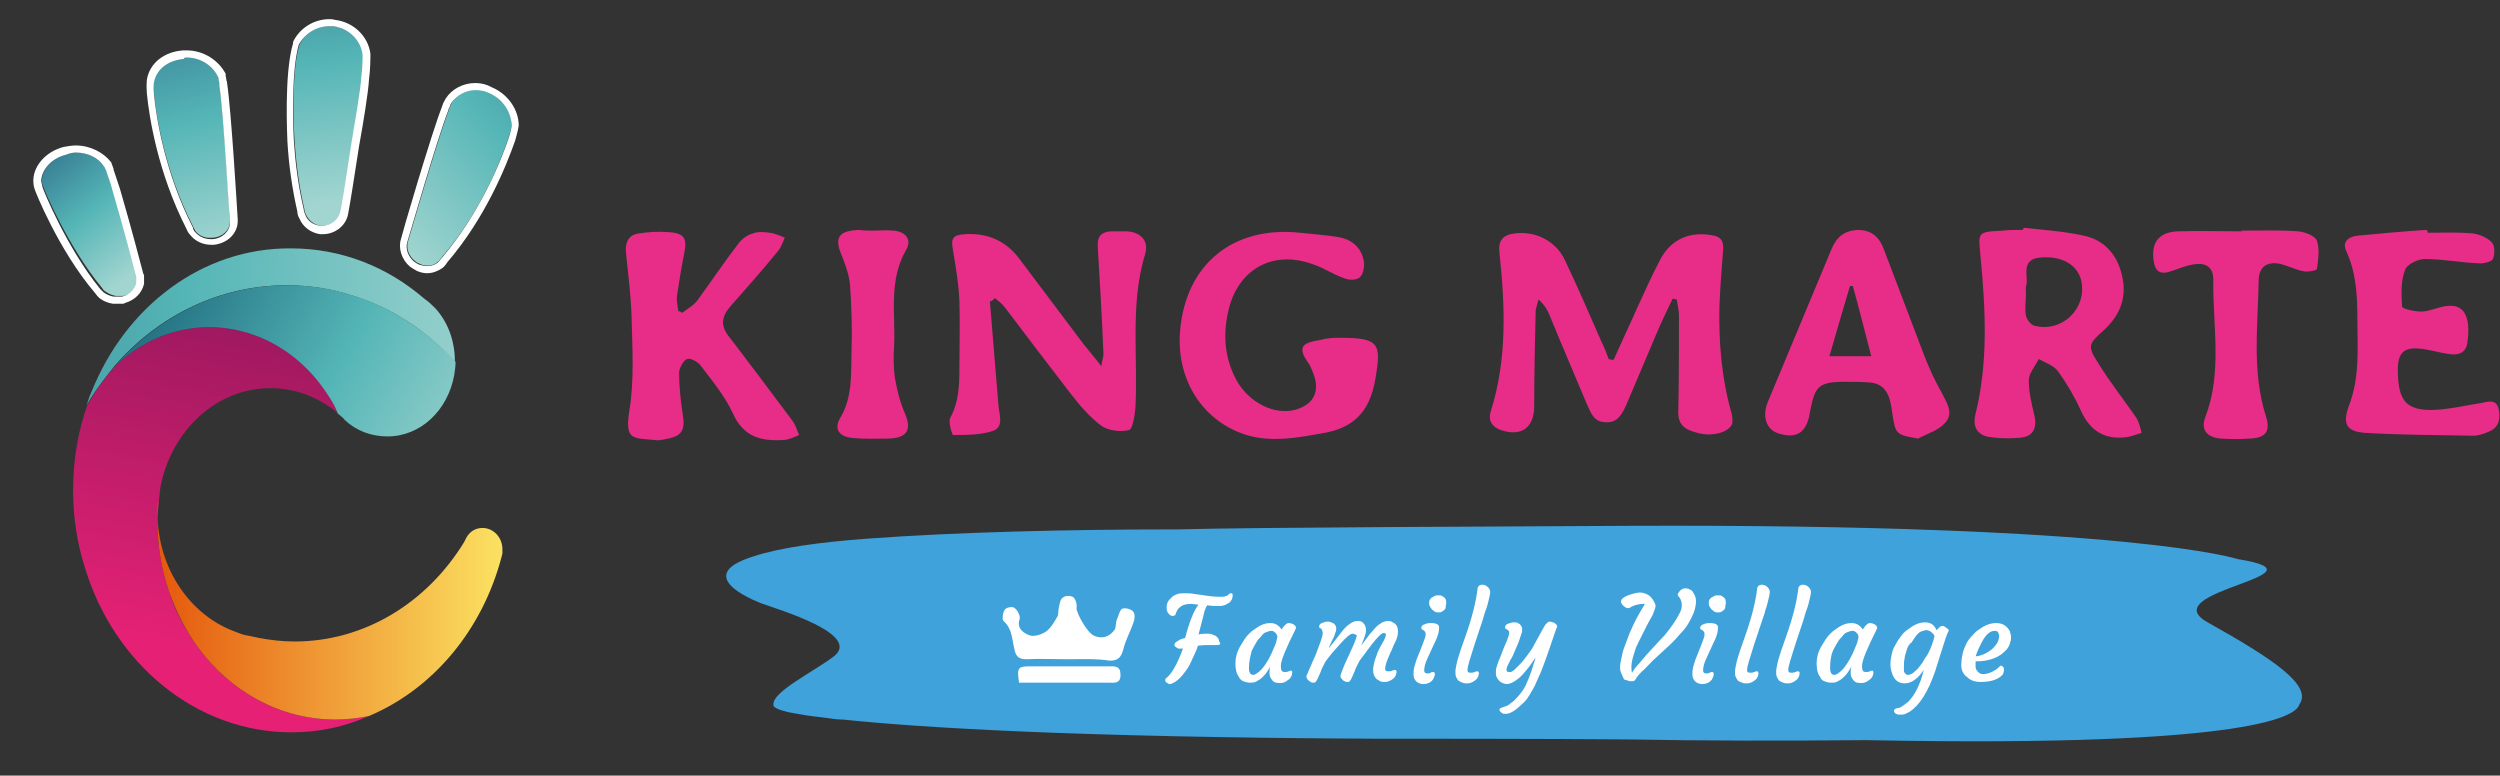 <?xml version="1.0" encoding="utf-8"?>
<!-- Generator: Adobe Illustrator 26.0.2, SVG Export Plug-In . SVG Version: 6.00 Build 0)  -->
<svg version="1.1" id="Raggruppa_2561" xmlns="http://www.w3.org/2000/svg" xmlns:xlink="http://www.w3.org/1999/xlink" x="0px"
	 y="0px" viewBox="0 0 352.3 109.3" style="enable-background:new 0 0 352.3 109.3;" xml:space="preserve">
<rect x="0" y="0" width="352.3" height="109.3" fill="#333333" stroke="none"/>
<style type="text/css">
	.st0{fill:#3FA2DB;}
	.st1{fill:#FFFFFF;}
	
		.st2{clip-path:url(#SVGID_00000154393703807231096500000005060225075378879154_);fill:url(#SVGID_00000106128938402014017000000009145671510206634421_);}
	
		.st3{clip-path:url(#SVGID_00000141449152676730313100000010609664154162618800_);fill:url(#SVGID_00000031894762812826277480000016657151927261722240_);}
	
		.st4{clip-path:url(#SVGID_00000156546687094386687140000003451799137184869551_);fill:url(#SVGID_00000052818978553373668490000009012174177614529920_);}
	
		.st5{clip-path:url(#SVGID_00000029033458580121324510000009250872182654950807_);fill:url(#SVGID_00000101792415086653941620000014193736653188861590_);}
	
		.st6{clip-path:url(#SVGID_00000130617701206224398740000015033516692807092374_);fill:url(#SVGID_00000134229278378644796100000006604497509058478731_);}
	
		.st7{clip-path:url(#SVGID_00000018932929569545153400000000227825127485969331_);fill:url(#SVGID_00000161615108957379462770000015064455778777310087_);}
	
		.st8{clip-path:url(#SVGID_00000019644404775147538260000009896109112303949243_);fill:url(#SVGID_00000007414407397658179620000008031304278196839342_);}
	
		.st9{clip-path:url(#SVGID_00000107584140481923596500000014051057277432753050_);fill:url(#SVGID_00000152979286603694602220000017618549716435576730_);}
	.st10{fill:#E72D87;}
</style>
<g>
	<g>
		<path class="st0" d="M311.1,87.7c-7.9-4.4,17.9-6.7,4.3-8.9c-0.1,0-14.6-5-85.9-4.7l0,0c-17.5,0.1-52.5,0.2-63.4,0.5l0,0
			c-16.1,0-31.4,0.4-43.8,1.3c-6.8,0.5-12.5,1.3-16.1,2.5c-9.4,2.9,1.3,6.7,1.3,6.7c2.2,0.8,14,4.3,10,7.4c-2.9,2.2-8.7,5-8.5,6.8
			c0,0-0.1,0.1,0.1,0.3c0.1,0.1,0.3,0.2,0.5,0.3c0.2,0.1,0.5,0.2,0.9,0.3c0.6,0.2,1.4,0.3,2.5,0.5c1,0.2,2.2,0.3,3.7,0.5l0,0
			c0.6,0.1,1.3,0.2,2.1,0.2c10.5,1.1,32,2.5,75,2.7c1.1,0,2.1,0,3.2,0c1.1,0,20.9,0,32.5,0.1l0,0c10.5,0.2,21.7,0.2,33.5,0.1
			c55.9,1.1,60.7-3.7,61-5C326,96.6,320.2,92.8,311.1,87.7"/>
	</g>
	<g>
		<path class="st1" d="M171.6,90.9c-0.2,0-0.3,0-0.5,0s-0.4,0-0.6,0c-0.5,0-1.1,0-1.7,0.1c-0.1,0.5-0.4,1-0.7,1.7s-0.6,1.3-0.9,1.7
			c-0.7,1-1.3,1.6-2,1.9c-0.1,0-0.2,0.1-0.3,0.1s-0.2,0-0.3-0.1c-0.1,0-0.1-0.1-0.2-0.1c-0.1-0.1-0.2-0.2-0.2-0.3
			c0-0.1,0-0.2,0.1-0.3c0.8-0.6,1.6-2,2.4-4.2c-0.1,0-0.1,0-0.2,0c-0.1,0-0.1,0-0.2,0c0,0-0.1,0-0.2,0c-0.1,0-0.1,0-0.2-0.1
			c-0.1,0-0.1-0.1-0.2-0.1c-0.1-0.1-0.2-0.2-0.2-0.3c0-0.1,0-0.2,0.1-0.3c0.1-0.1,0.2-0.2,0.4-0.3c0.3-0.2,0.6-0.3,1-0.4l0.4-1.4
			c0.5-1.6,1-2.7,1.5-3.3c-0.4,0-0.8-0.1-1-0.1c-0.6,0-1.1,0.1-1.4,0.3c-0.3,0.2-0.5,0.4-0.6,0.6s-0.2,0.4-0.2,0.4
			c0,0.2-0.1,0.2-0.1,0.3c-0.1,0-0.2,0.1-0.3,0.1s-0.2,0-0.4-0.1c-0.1-0.1-0.2-0.2-0.3-0.3c-0.2-0.3-0.2-0.6-0.2-0.9
			s0.1-0.6,0.3-0.9c0.2-0.2,0.4-0.4,0.6-0.6c0.5-0.3,0.9-0.4,1.5-0.4c0.5,0,1,0,1.5,0.1s0.9,0.1,1.4,0.2c1.2,0.2,2,0.2,2.3,0.2
			s0.6,0,0.7-0.1c0.2,0,0.3-0.1,0.4-0.2c0.1-0.1,0.2-0.1,0.2-0.2c0,0,0.1,0,0.2,0c0.2,0,0.2,0.1,0.2,0.4c0,0.2-0.1,0.5-0.2,0.6
			c-0.1,0.2-0.2,0.3-0.4,0.4c-0.3,0.2-0.7,0.4-1.2,0.4s-1.1,0-1.8-0.1c-0.2,0.4-0.4,0.8-0.5,1.4l-0.7,2.7c0.5-0.1,0.9-0.1,1.2-0.1
			s0.5,0,0.7,0.1s0.3,0.1,0.5,0.2c0.3,0.2,0.5,0.5,0.5,0.8C172.1,90.7,171.9,90.9,171.6,90.9z"/>
		<path class="st1" d="M180.5,94c0,0.5,0.2,0.7,0.5,0.7c0.2,0,0.4,0,0.6-0.1s0.3-0.1,0.3-0.1c0.1,0,0.2,0.1,0.2,0.2
			c0,0.5-0.2,0.9-0.7,1.2c-0.5,0.4-1,0.4-1.6,0.3c-0.4-0.1-0.6-0.4-0.8-0.8c-0.1-0.2-0.1-0.4-0.1-0.6c0-0.3,0-0.6,0.1-0.9
			c-0.5,1-1.1,1.7-1.9,2.1c-0.3,0.2-0.6,0.2-1,0.2c-0.3,0-0.6-0.1-0.9-0.2c-0.2-0.1-0.5-0.3-0.6-0.6c-0.4-0.5-0.5-1.2-0.5-1.9
			c0-1,0.3-1.9,0.9-2.8c0.5-0.9,1.1-1.6,1.9-2.1c0.8-0.6,1.5-0.8,2.1-0.8c0.7,0,1.2,0.3,1.6,0.9c0.4-0.6,0.7-0.9,1-0.9
			s0.5,0.1,0.7,0.2c0.3,0.2,0.4,0.4,0.3,0.6c-1.4,2.8-2.1,4.5-2.1,5.2C180.5,93.8,180.5,93.9,180.5,94z M176,94.1c0,0.7,0.2,1,0.6,1
			c0.3,0,0.7-0.3,1.2-0.8c0.7-0.8,1.3-1.9,1.8-3.2c0.2-0.4,0.3-0.8,0.4-1.3c0-0.4-0.2-0.6-0.5-0.8c-0.1-0.1-0.2-0.1-0.4-0.1
			s-0.4,0.1-0.7,0.2s-0.5,0.3-0.7,0.6c-0.2,0.2-0.5,0.5-0.7,0.9c-0.2,0.3-0.4,0.7-0.6,1.1C176.2,92.4,176,93.3,176,94.1z"/>
		<path class="st1" d="M190.6,89.3c-0.3,0-0.9,0.5-1.7,1.4c-0.6,0.7-1.1,1.2-1.4,1.6l-0.7,0.9c-0.3,0.6-0.6,1.1-0.7,1.5l-0.4,0.9
			c-0.1,0.2-0.2,0.4-0.3,0.5s-0.2,0.1-0.3,0.1s-0.3,0-0.4-0.1c-0.1-0.1-0.2-0.1-0.3-0.2c-0.2-0.2-0.3-0.4-0.3-0.6
			c0-0.1,0.1-0.2,0.2-0.5l0.3-0.7c0.1-0.2,0.2-0.4,0.3-0.7l0.5-1.1c0.6-1.6,1-2.6,1-3.1c0-0.2-0.1-0.4-0.2-0.6l-0.2-0.1
			c-0.1,0-0.1-0.1-0.1-0.2s0-0.2,0.1-0.3c0.1-0.1,0.2-0.2,0.3-0.2c0.2-0.1,0.5-0.2,0.7-0.2s0.4,0,0.6,0.1c0.1,0.1,0.3,0.1,0.4,0.2
			c0.2,0.2,0.3,0.4,0.3,0.6s0,0.4-0.1,0.6s-0.1,0.4-0.2,0.6c-0.1,0.2-0.2,0.4-0.3,0.6c-0.2,0.5-0.4,0.8-0.4,0.9s-0.1,0.1,0,0.1
			c1-1.3,1.6-2,1.8-2.3c0.4-0.5,0.7-0.8,1-1c0.4-0.3,0.8-0.5,1.2-0.5s0.7,0.1,0.9,0.4c0.2,0.2,0.3,0.6,0.3,0.9s-0.1,0.7-0.3,1.2
			s-0.3,0.8-0.4,1l1.2-1.6l0.7-0.8c0.4-0.5,0.8-0.7,1.1-0.9c0.3-0.1,0.6-0.2,0.7-0.2s0.4,0,0.6,0.1c0.2,0.1,0.3,0.2,0.5,0.3
			c0.3,0.3,0.4,0.6,0.4,1.1c0,0.4-0.1,0.9-0.3,1.3s-0.4,0.8-0.5,1.1c-0.1,0.3-0.3,0.6-0.4,0.9c-0.4,0.9-0.6,1.5-0.6,1.9
			c0,0.3,0.1,0.4,0.4,0.4c0.2,0,0.4,0,0.6-0.1c0.2-0.1,0.3-0.1,0.4-0.1c0.1,0,0.2,0.1,0.2,0.2c0,0.5-0.2,0.9-0.7,1.2
			c-0.3,0.2-0.6,0.3-0.9,0.3c-0.3,0-0.5,0-0.7-0.1s-0.3-0.2-0.5-0.3c-0.3-0.3-0.5-0.7-0.5-1.2s0.1-0.9,0.2-1.3
			c0.1-0.4,0.3-0.8,0.4-1.2c0.2-0.4,0.3-0.7,0.5-1s0.3-0.6,0.4-0.7c0.2-0.4,0.3-0.7,0.3-0.8c0-0.2-0.1-0.3-0.3-0.3
			c-0.3,0-0.8,0.5-1.6,1.5c-0.6,0.8-1,1.3-1.2,1.6l-0.6,0.8c-0.3,0.6-0.6,1.1-0.7,1.5l-0.4,0.9c-0.1,0.2-0.2,0.4-0.3,0.5
			s-0.2,0.1-0.3,0.1s-0.3,0-0.4-0.1c-0.1,0-0.2-0.1-0.3-0.2c-0.2-0.2-0.3-0.3-0.3-0.5s0.1-0.4,0.2-0.7c0.1-0.3,0.3-0.7,0.4-1
			l1.1-2.4c0.4-0.9,0.6-1.5,0.6-1.7C190.9,89.4,190.8,89.3,190.6,89.3z M191.4,91.6L191.4,91.6L191.4,91.6L191.4,91.6z"/>
		<path class="st1" d="M202,94.7c0.1,0,0.2,0.1,0.2,0.3c0,0.2-0.1,0.5-0.3,0.8c-0.3,0.4-0.8,0.6-1.3,0.6c-0.6,0-1.1-0.3-1.3-0.8
			c-0.1-0.2-0.1-0.4-0.1-0.7c0-0.3,0-0.5,0.1-0.9s0.2-0.6,0.3-1c0.1-0.3,0.3-0.7,0.4-1l0.4-1c0.3-0.8,0.5-1.3,0.5-1.5s0-0.4-0.1-0.5
			s-0.1-0.1-0.2-0.2l-0.2-0.1c-0.1,0-0.1-0.1-0.1-0.2s0-0.2,0.1-0.3c0.1-0.1,0.2-0.2,0.3-0.2c0.2-0.1,0.5-0.2,0.9-0.2
			c0.8,0,1.2,0.2,1.2,0.6c0,0.5-0.1,1-0.4,1.7c-0.3,0.6-0.5,1.1-0.7,1.5l-0.5,1.1c-0.4,0.8-0.5,1.4-0.5,1.8c0,0.2,0.1,0.4,0.4,0.4
			c0.2,0,0.4,0,0.5-0.1S201.9,94.7,202,94.7z M203.6,85.9c-0.1,0.1-0.3,0.2-0.4,0.3c-0.2,0.1-0.3,0.1-0.5,0.1s-0.3,0-0.5-0.1
			c-0.1-0.1-0.3-0.2-0.4-0.3c-0.2-0.3-0.4-0.5-0.4-0.8s0-0.5,0.1-0.6s0.2-0.3,0.3-0.3c0.3-0.2,0.5-0.3,0.7-0.3s0.4,0,0.5,0
			s0.2,0.1,0.4,0.2c0.3,0.2,0.4,0.4,0.4,0.7c0,0.3,0,0.5-0.1,0.6C203.8,85.6,203.7,85.7,203.6,85.9z"/>
		<path class="st1" d="M205.5,95.9c-0.1-0.1-0.2-0.3-0.3-0.5s-0.1-0.5-0.1-0.8s0.1-0.7,0.2-1.2c0.1-0.5,0.3-1,0.5-1.7l0.7-2
			c1-2.8,1.5-5,1.7-6.6c0-0.5,0.3-0.7,0.7-0.7c0.2,0,0.5,0.1,0.6,0.2c0.3,0.2,0.5,0.5,0.5,0.8s-0.1,0.7-0.2,1.1
			c-0.1,0.4-0.2,0.9-0.4,1.4s-0.3,1-0.5,1.6l-1.1,3.3c-0.6,1.9-1,3.1-1,3.6c0,0.3,0.1,0.4,0.4,0.4c0.2,0,0.4,0,0.6-0.1
			c0.2-0.1,0.3-0.1,0.4-0.1c0.1,0,0.2,0.1,0.2,0.2c0,0.5-0.2,0.9-0.7,1.2c-0.3,0.2-0.6,0.3-0.9,0.3c-0.3,0-0.5,0-0.7-0.1
			C205.8,96.1,205.7,96,205.5,95.9z"/>
		<path class="st1" d="M210.9,95.4c-0.1-0.2-0.1-0.4-0.1-0.6s0-0.5,0.1-0.8s0.2-0.6,0.3-0.9s0.3-0.6,0.4-1l0.4-1
			c0.6-1.3,0.8-2,0.6-2.2c-0.1-0.1-0.2-0.2-0.4-0.3c-0.1,0-0.1-0.1-0.1-0.2s0-0.2,0.1-0.3c0.1-0.1,0.2-0.2,0.3-0.2
			c0.3-0.1,0.5-0.2,0.8-0.2s0.5,0,0.6,0.1s0.3,0.1,0.3,0.2c0.2,0.2,0.3,0.4,0.3,0.6s0,0.5-0.1,0.7c-0.1,0.3-0.2,0.6-0.3,0.9
			s-0.2,0.6-0.4,1c-0.4,0.9-0.6,1.5-0.8,1.7l-0.3,0.6c-0.2,0.4-0.3,0.6-0.3,0.8c0,0.2,0,0.3,0.1,0.3c0,0.1,0.1,0.1,0.3,0.1
			s0.3,0,0.4-0.1c0.2-0.1,0.3-0.2,0.5-0.4c0.2-0.2,0.4-0.4,0.6-0.6c0.2-0.2,0.4-0.4,0.6-0.7c0.5-0.6,0.8-1.1,1.1-1.5
			c1.2-2.2,1.8-3.3,1.9-3.4c0.2-0.2,0.4-0.4,0.5-0.4c0.2,0,0.3,0,0.5,0.1c0.1,0,0.3,0.1,0.4,0.2c0.2,0.2,0.3,0.3,0.2,0.5
			s-0.2,0.5-0.3,0.8c-1,3-1.7,4.9-2,5.6s-0.6,1.3-0.8,1.8c-0.2,0.4-0.5,0.9-0.8,1.4s-0.6,0.9-1,1.2c-0.8,0.8-1.5,1.3-2.2,1.4
			c-0.3,0-0.5,0-0.6-0.1c-0.3-0.2-0.4-0.3-0.4-0.5c0-0.1,0.1-0.2,0.4-0.3s0.5-0.2,0.8-0.3c0.3-0.2,0.5-0.4,0.8-0.6
			c0.7-0.7,1.3-1.4,1.7-2.2c0.3-0.7,0.6-1.4,0.8-2l0.6-1.9c-0.2,0.2-0.3,0.4-0.5,0.7l-0.6,0.8c-0.5,0.6-0.9,1.1-1.3,1.4
			c-0.6,0.5-1.2,0.8-1.7,0.8C211.6,96.3,211.2,96,210.9,95.4z"/>
		<path class="st1" d="M228.7,95.4c-0.1-0.2-0.2-0.5-0.3-0.7c-0.1-0.3-0.1-0.5-0.1-0.8s0.1-0.7,0.2-1.2c0.1-0.5,0.2-1,0.4-1.5
			s0.4-1.1,0.6-1.6c0.2-0.6,0.5-1.1,0.7-1.6c0.5-1.1,1.1-2,1.6-2.9h-0.1c-0.6,0-1.2,0.1-1.8,0.4c-0.1,0.1-0.3,0.2-0.4,0.2
			c-0.3,0-0.5-0.1-0.8-0.4c-0.6-0.6-0.2-1.1,1-1.5c0.6-0.2,1.1-0.3,1.4-0.3c0.4,0,0.6,0.1,0.9,0.2c0.2,0.1,0.4,0.2,0.6,0.4
			c0.2,0.2,0.4,0.5,0.5,0.7s0.2,0.4,0.2,0.6s-0.1,0.4-0.2,0.7c-0.1,0.3-0.2,0.6-0.4,0.9l-0.6,1.1c-0.2,0.4-0.4,0.8-0.6,1.2
			c-0.2,0.4-0.4,0.8-0.6,1.2c-0.2,0.4-0.4,0.8-0.5,1.2c-0.3,0.9-0.5,1.6-0.5,2.2c0,0.4,0,0.7,0.1,0.9c0.2-0.4,0.5-0.8,0.9-1.2
			l1.1-1.3c1.3-1.4,2.2-2.4,2.6-2.8c0.9-1.1,1.6-2.1,2.1-3.1c0.2-0.4,0.3-0.7,0.3-1.1c0-0.6-0.2-1-0.5-1.3c-0.1-0.1-0.1-0.3,0-0.4
			c0.1-0.2,0.2-0.3,0.3-0.4c0.2-0.2,0.5-0.3,0.7-0.3c0.3,0,0.5,0.1,0.7,0.2s0.3,0.2,0.4,0.4c0.2,0.3,0.4,0.7,0.4,1.2s-0.1,1-0.3,1.6
			c-0.2,0.5-0.5,1.1-0.8,1.6s-0.7,1-1.2,1.5c-0.4,0.5-0.9,1-1.3,1.4l-2.5,2.3c-0.7,0.7-1.2,1.3-1.5,1.5c-0.5,0.5-0.8,0.9-0.9,1.1
			c-0.1,0.2-0.3,0.3-0.4,0.3c-0.1,0-0.3,0-0.4,0s-0.4-0.1-0.6-0.2C229,95.9,228.8,95.7,228.7,95.4z"/>
		<path class="st1" d="M241.3,94.7c0.1,0,0.2,0.1,0.2,0.3c0,0.2-0.1,0.5-0.3,0.8c-0.3,0.4-0.8,0.6-1.3,0.6c-0.6,0-1.1-0.3-1.3-0.8
			c-0.1-0.2-0.1-0.4-0.1-0.7c0-0.3,0-0.5,0.1-0.9s0.2-0.6,0.3-1c0.1-0.3,0.3-0.7,0.4-1l0.4-1c0.3-0.8,0.5-1.3,0.5-1.5s0-0.4-0.1-0.5
			s-0.1-0.1-0.2-0.2l-0.2-0.1c-0.1,0-0.1-0.1-0.1-0.2s0-0.2,0.1-0.3c0.1-0.1,0.2-0.2,0.3-0.2c0.2-0.1,0.5-0.2,0.9-0.2
			c0.8,0,1.2,0.2,1.2,0.6c0,0.5-0.1,1-0.4,1.7c-0.3,0.6-0.5,1.1-0.7,1.5l-0.5,1.1c-0.4,0.8-0.5,1.4-0.5,1.8c0,0.2,0.1,0.4,0.4,0.4
			c0.2,0,0.4,0,0.5-0.1C241.1,94.7,241.2,94.7,241.3,94.7z M243,85.9c-0.1,0.1-0.3,0.2-0.4,0.3c-0.2,0.1-0.3,0.1-0.5,0.1
			s-0.3,0-0.5-0.1c-0.1-0.1-0.3-0.2-0.4-0.3c-0.2-0.3-0.4-0.5-0.4-0.8s0-0.5,0.1-0.6s0.2-0.3,0.3-0.3c0.3-0.2,0.5-0.3,0.7-0.3
			s0.4,0,0.5,0s0.2,0.1,0.4,0.2c0.3,0.2,0.4,0.4,0.4,0.7c0,0.3,0,0.5-0.1,0.6C243.2,85.6,243.1,85.7,243,85.9z"/>
		<path class="st1" d="M244.9,95.9c-0.1-0.1-0.2-0.3-0.3-0.5s-0.1-0.5-0.1-0.8s0.1-0.7,0.2-1.2c0.1-0.5,0.3-1,0.5-1.7l0.7-2
			c1-2.8,1.5-5,1.7-6.6c0-0.5,0.3-0.7,0.7-0.7c0.2,0,0.5,0.1,0.6,0.2c0.3,0.2,0.5,0.5,0.5,0.8s-0.1,0.7-0.2,1.1s-0.2,0.9-0.4,1.4
			c-0.1,0.5-0.3,1-0.5,1.6l-1.1,3.3c-0.6,1.9-1,3.1-1,3.6c0,0.3,0.1,0.4,0.4,0.4c0.2,0,0.4,0,0.6-0.1c0.2-0.1,0.3-0.1,0.4-0.1
			c0.1,0,0.2,0.1,0.2,0.2c0,0.5-0.2,0.9-0.7,1.2c-0.3,0.2-0.6,0.3-0.9,0.3s-0.5,0-0.7-0.1C245.2,96.1,245,96,244.9,95.9z"/>
		<path class="st1" d="M250.7,95.9c-0.1-0.1-0.2-0.3-0.3-0.5s-0.1-0.5-0.1-0.8s0.1-0.7,0.2-1.2c0.1-0.5,0.3-1,0.5-1.7l0.7-2
			c1-2.8,1.5-5,1.7-6.6c0-0.5,0.3-0.7,0.7-0.7c0.2,0,0.5,0.1,0.6,0.2c0.3,0.2,0.5,0.5,0.5,0.8s-0.1,0.7-0.2,1.1
			c-0.1,0.4-0.2,0.9-0.4,1.4s-0.3,1-0.5,1.6l-1.1,3.3c-0.6,1.9-1,3.1-1,3.6c0,0.3,0.1,0.4,0.4,0.4c0.2,0,0.4,0,0.6-0.1
			c0.2-0.1,0.3-0.1,0.4-0.1c0.1,0,0.2,0.1,0.2,0.2c0,0.5-0.2,0.9-0.7,1.2c-0.3,0.2-0.6,0.3-0.9,0.3c-0.3,0-0.5,0-0.7-0.1
			C251,96.1,250.8,96,250.7,95.9z"/>
		<path class="st1" d="M262.4,94c0,0.5,0.2,0.7,0.5,0.7c0.2,0,0.4,0,0.6-0.1s0.3-0.1,0.3-0.1c0.1,0,0.2,0.1,0.2,0.2
			c0,0.5-0.2,0.9-0.7,1.2c-0.5,0.4-1,0.4-1.6,0.3c-0.4-0.1-0.6-0.4-0.8-0.8c-0.1-0.2-0.1-0.4-0.1-0.6c0-0.3,0-0.6,0.1-0.9
			c-0.5,1-1.1,1.7-1.9,2.1c-0.3,0.2-0.6,0.2-1,0.2s-0.6-0.1-0.9-0.2s-0.5-0.3-0.6-0.6c-0.4-0.5-0.5-1.2-0.5-1.9c0-1,0.3-1.9,0.9-2.8
			c0.5-0.9,1.1-1.6,1.9-2.1c0.8-0.6,1.5-0.8,2.1-0.8c0.7,0,1.2,0.3,1.6,0.9c0.4-0.6,0.7-0.9,1-0.9s0.5,0.1,0.7,0.2
			c0.3,0.2,0.4,0.4,0.3,0.6c-1.4,2.8-2.1,4.5-2.1,5.2C262.4,93.8,262.4,93.9,262.4,94z M257.9,94.1c0,0.7,0.2,1,0.6,1
			c0.3,0,0.7-0.3,1.2-0.8c0.7-0.8,1.3-1.9,1.8-3.2c0.2-0.4,0.3-0.8,0.4-1.3c0-0.4-0.2-0.6-0.5-0.8c-0.1-0.1-0.2-0.1-0.4-0.1
			s-0.4,0.1-0.7,0.2c-0.3,0.1-0.5,0.3-0.7,0.6c-0.2,0.2-0.5,0.5-0.7,0.9c-0.2,0.3-0.4,0.7-0.6,1.1C258,92.4,257.9,93.3,257.9,94.1z"
			/>
		<path class="st1" d="M271.1,94.4c-0.8,1.2-1.7,1.9-2.7,1.9c-0.9,0-1.5-0.5-1.8-1.5c-0.1-0.3-0.2-0.7-0.2-1.2s0.1-1,0.2-1.5
			s0.3-0.9,0.6-1.4c0.2-0.4,0.5-0.8,0.8-1.2c0.3-0.4,0.7-0.7,1-0.9c0.8-0.6,1.5-0.9,2.3-0.9s1.3,0.4,1.6,1.1
			c0.1-0.1,0.1-0.1,0.2-0.2s0.1-0.1,0.2-0.2s0.3-0.2,0.4-0.2s0.2,0,0.3,0.1c0.1,0,0.2,0.1,0.3,0.2c0.3,0.2,0.4,0.3,0.3,0.4
			c-0.3,0.6-0.5,1.3-0.7,1.9l-1.2,3.8c-1,2.9-2.2,4.8-3.6,5.7c-0.4,0.2-0.7,0.4-1,0.4s-0.5,0-0.6,0s-0.2-0.1-0.3-0.1
			c-0.2-0.1-0.3-0.3-0.3-0.4c0-0.2,0.1-0.3,0.4-0.4c0.3,0,0.5-0.1,0.8-0.3c0.3-0.2,0.5-0.4,0.8-0.6C269.8,98,270.6,96.5,271.1,94.4z
			 M268.7,91.6c-0.1,0.4-0.3,0.8-0.3,1.2c-0.1,0.4-0.1,0.7-0.1,1s0,0.5,0,0.6s0,0.3,0.1,0.4c0.1,0.2,0.3,0.3,0.5,0.3
			s0.4-0.1,0.6-0.2s0.4-0.4,0.7-0.6c0.2-0.3,0.5-0.6,0.7-0.9c0.2-0.4,0.4-0.7,0.7-1.1c0.5-0.9,0.8-1.8,1-2.6c0-0.2-0.1-0.3-0.3-0.5
			c-0.3-0.3-0.6-0.4-0.8-0.4c-0.3,0-0.5,0.1-0.8,0.2s-0.5,0.4-0.7,0.6c-0.2,0.3-0.4,0.6-0.6,0.9C269,90.8,268.8,91.2,268.7,91.6z"/>
		<path class="st1" d="M276.4,93.4c0-0.5,0.1-0.9,0.2-1.4c0.1-0.4,0.3-0.9,0.5-1.3s0.5-0.8,0.8-1.1s0.6-0.7,1-0.9
			c0.8-0.6,1.6-0.9,2.4-0.9c0.9,0,1.5,0.4,1.9,1.1c0.1,0.3,0.2,0.6,0.2,0.9c0,0.4-0.1,0.7-0.2,1s-0.3,0.6-0.5,0.8
			c-0.2,0.2-0.5,0.5-0.8,0.7s-0.7,0.4-1,0.5c-0.8,0.3-1.6,0.4-2.5,0.4c0,0.1,0,0.2,0,0.3c0,0.2,0,0.3,0,0.5s0.1,0.4,0.2,0.5
			c0.2,0.3,0.5,0.5,0.8,0.5c0.6,0,1.2-0.2,1.8-0.6c0.2-0.1,0.4-0.3,0.5-0.4s0.2-0.2,0.3-0.2c0.1,0,0.2,0.1,0.3,0.2
			c0.1,0.1,0.1,0.2,0.1,0.4c0,0.3-0.1,0.5-0.2,0.7c-0.7,0.7-1.7,1-3.1,1c-0.8,0-1.4-0.2-1.9-0.7C276.6,95,276.3,94.3,276.4,93.4z
			 M281.1,88.9c-0.6,0-1.1,0.4-1.6,1.2c-0.4,0.7-0.8,1.5-1.1,2.4c0.9-0.1,1.7-0.5,2.4-1.1c0.6-0.6,0.9-1.1,0.9-1.7
			S281.5,88.9,281.1,88.9z"/>
	</g>
	<g>
		<g>
			<defs>
				<path id="SVGID_1_" d="M12.9,55.2c-0.1,0.3-0.3,0.6-0.4,1c-0.1,0.3-0.2,0.6-0.3,0.9c0.2-0.3,0.4-0.7,0.6-1
					c1-1.6,2.2-3.1,3.4-4.6c6.1-7,14.7-11.3,24.2-11.3c3.2,0,6.4,0.5,9.4,1.5c5.5,1.7,10.4,5,14.3,9.3v-0.1c0-2.9-1-5.5-2.7-7.4
					c-0.5-0.5-1-1-1.6-1.4C54.6,37.6,48.1,35,41,35C28.5,34.9,17.7,43.2,12.9,55.2"/>
			</defs>
			<clipPath id="SVGID_00000096741430823470493600000004181647018111549105_">
				<use xlink:href="#SVGID_1_"  style="overflow:visible;"/>
			</clipPath>
			
				<linearGradient id="SVGID_00000106142804106709105690000004419525942306671495_" gradientUnits="userSpaceOnUse" x1="-476.407" y1="148.964" x2="-475.936" y2="148.964" gradientTransform="matrix(-240.676 -3.781 3.781 -240.676 -115150.375 34097.434)">
				<stop  offset="0" style="stop-color:#A2D5D0"/>
				<stop  offset="0.416" style="stop-color:#54B5B6"/>
				<stop  offset="1" style="stop-color:#275D80"/>
			</linearGradient>
			
				<polygon style="clip-path:url(#SVGID_00000096741430823470493600000004181647018111549105_);fill:url(#SVGID_00000106142804106709105690000004419525942306671495_);" points="
				64.2,57.9 11.9,57.1 12.3,34.1 64.5,34.9 			"/>
		</g>
	</g>
	<g>
		<g>
			<defs>
				<path id="SVGID_00000085208501389586021120000010467906713471852731_" d="M16.3,51.5c-1.2,1.4-2.4,2.9-3.4,4.6
					c-0.2,0.3-0.4,0.7-0.6,1c-1.3,3.7-2,7.7-2,12c0,3.9,0.6,7.6,1.7,11c4.1,13.4,15.6,23.1,29.1,23.1c3.9,0,7.5-0.8,10.9-2.3
					c-1.5,0.3-3.1,0.5-4.7,0.5c-7.9,0-14.9-4-19.5-10.3c-1.6-2.2-3-4.8-3.9-7.5c-1.1-3.1-1.7-6.5-1.7-10c0-1,0.1-2.1,0.2-3.1
					c0.1-0.6,0.1-1.2,0.2-1.8c1.5-8,7.9-14,15.5-14c3.6,0,6.8,1.3,9.5,3.5c0-0.1-0.1-0.2-0.1-0.3c-0.5-1-1-1.9-1.6-2.8
					C43.7,52,41,49.5,37.7,48c-2.5-1.2-5.2-1.9-8.2-1.9C24.5,46.1,19.9,48.1,16.3,51.5"/>
			</defs>
			<clipPath id="SVGID_00000034075469930417893530000014162360583862312637_">
				<use xlink:href="#SVGID_00000085208501389586021120000010467906713471852731_"  style="overflow:visible;"/>
			</clipPath>
			
				<linearGradient id="SVGID_00000022521800787225043010000018361946870214960023_" gradientUnits="userSpaceOnUse" x1="-471.843" y1="147.095" x2="-471.371" y2="147.095" gradientTransform="matrix(-24.129 127.697 -127.697 -24.129 7437.905 63834.172)">
				<stop  offset="0" style="stop-color:#881659"/>
				<stop  offset="1" style="stop-color:#E62175"/>
			</linearGradient>
			
				<polygon style="clip-path:url(#SVGID_00000034075469930417893530000014162360583862312637_);fill:url(#SVGID_00000022521800787225043010000018361946870214960023_);" points="
				62.5,48 50.6,110.8 -0.1,101.2 11.7,38.4 			"/>
		</g>
	</g>
	<g>
		<g>
			<defs>
				<path id="SVGID_00000122716819825265912080000015864568312952772028_" d="M16.3,51.5c3.6-3.4,8.2-5.4,13.2-5.4
					c2.9,0,5.7,0.7,8.2,1.9c3.3,1.6,6.1,4.1,8.2,7.2c0.6,0.9,1.2,1.8,1.6,2.8c0,0.1,0.1,0.2,0.1,0.3c0.2,0.1,0.4,0.3,0.5,0.4
					c0.2,0.1,0.3,0.3,0.5,0.5c1.6,1.5,3.7,2.3,6,2.3c4.7,0,8.5-3.7,9.4-8.6c0.1-0.6,0.2-1.3,0.2-1.9c-4-4.3-8.9-7.6-14.3-9.3
					c-3-1-6.1-1.5-9.4-1.5C31,40.2,22.4,44.5,16.3,51.5"/>
			</defs>
			<clipPath id="SVGID_00000130604448041901713120000013466259257842115492_">
				<use xlink:href="#SVGID_00000122716819825265912080000015864568312952772028_"  style="overflow:visible;"/>
			</clipPath>
			
				<linearGradient id="SVGID_00000062886092166859430920000017444761678920580229_" gradientUnits="userSpaceOnUse" x1="-478.992" y1="148.848" x2="-478.52" y2="148.848" gradientTransform="matrix(-112.217 -61.692 61.692 -112.217 -62865.645 -12780.464)">
				<stop  offset="0" style="stop-color:#A2D5D0"/>
				<stop  offset="0.416" style="stop-color:#54B5B6"/>
				<stop  offset="1" style="stop-color:#135B72"/>
			</linearGradient>
			
				<polygon style="clip-path:url(#SVGID_00000130604448041901713120000013466259257842115492_);fill:url(#SVGID_00000062886092166859430920000017444761678920580229_);" points="
				53.1,81.7 7.3,56.5 27.4,20 73.2,45.1 			"/>
		</g>
	</g>
	<g>
		<g>
			<defs>
				<path id="SVGID_00000048486689459716486080000004696732201419163276_" d="M22.2,73.6c0,3.5,0.6,6.9,1.7,10
					c1,2.7,2.3,5.3,3.9,7.5c4.6,6.3,11.6,10.3,19.5,10.3c1.6,0,3.2-0.2,4.7-0.5c9-3.8,16-12.1,18.7-22.5c0-0.1,0.1-0.3,0.1-0.4
					c0-0.2,0-0.3,0-0.5v-0.1c0-1.7-1.3-3-2.8-3c-1,0-1.8,0.5-2.3,1.4l0,0c-0.1,0.2-0.2,0.4-0.3,0.6c-5.2,8.5-14,14-23.9,14
					c-1.7,0-3.4-0.2-5-0.5c-0.5-0.1-0.9-0.2-1.4-0.3c-0.7-0.1-1.3-0.3-2-0.6c-6.3-2.3-10.9-8.9-10.9-16.7c0-0.6,0-1.2,0.1-1.8
					C22.3,71.5,22.2,72.6,22.2,73.6"/>
			</defs>
			<clipPath id="SVGID_00000006703504580195199690000009703905236409393316_">
				<use xlink:href="#SVGID_00000048486689459716486080000004696732201419163276_"  style="overflow:visible;"/>
			</clipPath>
			
				<linearGradient id="SVGID_00000094577927321891814270000000613493277587676033_" gradientUnits="userSpaceOnUse" x1="-471.241" y1="154.819" x2="-470.769" y2="154.819" gradientTransform="matrix(103.133 0 0 103.133 48622.898 -15881.035)">
				<stop  offset="0" style="stop-color:#E55A0E"/>
				<stop  offset="1" style="stop-color:#FBE362"/>
			</linearGradient>
			
				<rect x="22.2" y="70.5" style="clip-path:url(#SVGID_00000006703504580195199690000009703905236409393316_);fill:url(#SVGID_00000094577927321891814270000000613493277587676033_);" width="48.6" height="30.9"/>
		</g>
	</g>
	<g>
		<g>
			<defs>
				<path id="SVGID_00000174597776345957271530000011587983383190022845_" d="M42.2,6.3c-1.3,4.2-0.7,13.4-0.7,13.4
					c0.2,3,0.6,6.4,1.4,9.8c0,0.3,0.1,0.5,0.2,0.7c0.4,0.9,1.2,1.5,2.1,1.6h0.1c1.4,0.1,2.7-0.9,2.8-2.2c0.1-0.3,0.8-4.6,1.5-9.3
					c0.6-3.7,1.3-7.6,1.4-9.3c0.2-1.4,0.2-3.2,0.2-3.2l0,0C51,5.7,49.3,4,47.1,3.7c-0.2,0-0.4,0-0.6,0C44.6,3.6,43,4.7,42.2,6.3"/>
			</defs>
			<clipPath id="SVGID_00000017484093062899087250000009370299616466426553_">
				<use xlink:href="#SVGID_00000174597776345957271530000011587983383190022845_"  style="overflow:visible;"/>
			</clipPath>
			
				<linearGradient id="SVGID_00000013890817077172379350000017219507214613178761_" gradientUnits="userSpaceOnUse" x1="-480.195" y1="153.961" x2="-479.724" y2="153.961" gradientTransform="matrix(-11.889 -101.203 101.203 -11.889 -21242.711 -46737.895)">
				<stop  offset="0" style="stop-color:#A2D5D0"/>
				<stop  offset="0.416" style="stop-color:#54B5B6"/>
				<stop  offset="1" style="stop-color:#275D80"/>
			</linearGradient>
			
				<polygon style="clip-path:url(#SVGID_00000017484093062899087250000009370299616466426553_);fill:url(#SVGID_00000013890817077172379350000017219507214613178761_);" points="
				41.1,33.1 37.7,4 51.1,2.4 54.5,31.5 			"/>
		</g>
	</g>
	<g>
		<g>
			<defs>
				<path id="SVGID_00000018919651225739376150000017417777558076058804_" d="M63.7,14.4l-0.1,0.2c0,0.1-0.1,0.3-0.2,0.5
					c0,0.1-0.1,0.1-0.1,0.2v0.1c-1.5,3.7-5.6,18-5.8,18.6c-0.3,1,0.1,2.1,1,2.8c0.2,0.2,0.5,0.3,0.7,0.4c0.9,0.4,1.8,0.3,2.5-0.3
					c0.2-0.2,0.5-0.5,0.6-0.7c5.6-6.5,8.4-13.9,9.4-16.9c0,0,0.4-1.2,0.4-1.8c0-1.8-1.3-3.7-3.2-4.5c-0.6-0.3-1.3-0.4-1.9-0.4
					C65.7,12.7,64.5,13.3,63.7,14.4"/>
			</defs>
			<clipPath id="SVGID_00000025436392226723088160000007431320293695304379_">
				<use xlink:href="#SVGID_00000018919651225739376150000017417777558076058804_"  style="overflow:visible;"/>
			</clipPath>
			
				<linearGradient id="SVGID_00000046315908071629795400000015008780789755332274_" gradientUnits="userSpaceOnUse" x1="-475.785" y1="155.987" x2="-475.313" y2="155.987" gradientTransform="matrix(80.463 -78.795 78.795 80.463 26047.248 -50006.227)">
				<stop  offset="0" style="stop-color:#A2D5D0"/>
				<stop  offset="0.416" style="stop-color:#54B5B6"/>
				<stop  offset="1" style="stop-color:#275D80"/>
			</linearGradient>
			
				<polygon style="clip-path:url(#SVGID_00000025436392226723088160000007431320293695304379_);fill:url(#SVGID_00000046315908071629795400000015008780789755332274_);" points="
				44.7,24.9 64.8,5.2 84.6,25.4 64.5,45.1 			"/>
		</g>
	</g>
	<g>
		<g>
			<defs>
				<path id="SVGID_00000119098534168061487990000001875511555478939270_" d="M25.9,8.1c-2.1,0.2-3.8,1.3-4.2,3.3c0,0-0.1,0.7,0,1.7
					c0.3,3.1,1.5,11,5.5,18.8c0.1,0.2,0.2,0.4,0.3,0.6c0.5,0.7,1.4,1.1,2.3,1H30c1.4-0.1,2.4-1.1,2.4-2.3v-0.1V31
					c0-0.6-0.9-15.3-1.5-19.2l0,0v-0.1c0-0.1,0-0.1,0-0.2c0-0.2-0.1-0.4-0.1-0.5v-0.2l0,0c-0.6-1.7-2.4-2.9-4.5-2.9
					C26.2,8.1,26,8.1,25.9,8.1"/>
			</defs>
			<clipPath id="SVGID_00000067926782401783152730000013354071822184761520_">
				<use xlink:href="#SVGID_00000119098534168061487990000001875511555478939270_"  style="overflow:visible;"/>
			</clipPath>
			
				<linearGradient id="SVGID_00000105408577429077368940000003144402874603307928_" gradientUnits="userSpaceOnUse" x1="-480.982" y1="153.499" x2="-480.51" y2="153.499" gradientTransform="matrix(-22.363 -91.046 91.046 -22.363 -24701.207 -40324.117)">
				<stop  offset="0" style="stop-color:#A2D5D0"/>
				<stop  offset="0.416" style="stop-color:#54B5B6"/>
				<stop  offset="1" style="stop-color:#275D80"/>
			</linearGradient>
			
				<polygon style="clip-path:url(#SVGID_00000067926782401783152730000013354071822184761520_);fill:url(#SVGID_00000105408577429077368940000003144402874603307928_);" points="
				22.2,36.1 15.6,9.5 31.8,5.6 38.3,32.2 			"/>
		</g>
	</g>
	<g>
		<g>
			<defs>
				<path id="SVGID_00000121258834339760861630000006964573685731661468_" d="M10.8,21.5c-0.5,0-0.9,0.1-1.4,0.2
					c-2,0.5-3.4,2-3.5,3.7c0,0,0,0.5,0.2,0.9c0.1,0.4,3.5,8.5,8.3,14.3c0.1,0.2,0.3,0.4,0.5,0.5c0.4,0.3,0.9,0.5,1.4,0.6H17
					c0.1,0,0.1,0,0.2,0s0.1,0,0.2,0c1.1-0.3,1.8-1,2-1.9v-0.7c0-0.1,0-0.1,0-0.2c-0.1-0.4-1.8-6.9-3.3-12c-0.4-1.2-0.7-2.1-0.9-2.8
					l0,0V24c0-0.1-0.1-0.1-0.1-0.2c-0.1-0.2-0.1-0.3-0.2-0.4l0,0l0,0l-0.1-0.1C13.9,22.2,12.4,21.5,10.8,21.5L10.8,21.5"/>
			</defs>
			<clipPath id="SVGID_00000131337907065125144890000001676271451288399763_">
				<use xlink:href="#SVGID_00000121258834339760861630000006964573685731661468_"  style="overflow:visible;"/>
			</clipPath>
			
				<linearGradient id="SVGID_00000085967141418660230030000016517261961774162320_" gradientUnits="userSpaceOnUse" x1="-486.266" y1="150.664" x2="-485.795" y2="150.664" gradientTransform="matrix(-34.002 -43.209 43.209 -34.002 -23025.66 -15849.254)">
				<stop  offset="0" style="stop-color:#A2D5D0"/>
				<stop  offset="0.416" style="stop-color:#54B5B6"/>
				<stop  offset="1" style="stop-color:#275D80"/>
			</linearGradient>
			
				<polygon style="clip-path:url(#SVGID_00000131337907065125144890000001676271451288399763_);fill:url(#SVGID_00000085967141418660230030000016517261961774162320_);" points="
				11,48.4 -4,29.3 14.2,14.9 29.2,34 			"/>
		</g>
	</g>
</g>
<g>
	<path class="st1" d="M46.4,3.7c0.2,0,0.4,0,0.6,0c2.2,0.3,3.9,2,4.1,4.1l0,0c0,0,0,1.8-0.2,3.2c-0.1,1.7-0.8,5.7-1.4,9.3
		c-0.7,4.7-1.4,9-1.5,9.3c-0.2,1.3-1.3,2.2-2.6,2.2c-0.1,0-0.1,0-0.2,0h-0.1c-1-0.1-1.8-0.7-2.1-1.6c-0.1-0.2-0.2-0.5-0.2-0.7
		c-0.8-3.4-1.2-6.7-1.4-9.8c0,0-0.5-9.3,0.7-13.4C43,4.7,44.6,3.7,46.4,3.7 M46.4,2.7c-2.2,0-4.2,1.3-5.1,3.2V6v0.1
		c-1.3,4.3-0.8,13.4-0.8,13.8c0.2,3.5,0.7,6.8,1.4,9.9c0,0.3,0.1,0.7,0.3,1c0.5,1.2,1.6,2,2.9,2.2h0.1c0.1,0,0.2,0,0.3,0
		c1.8,0,3.4-1.3,3.6-3.1c0.1-0.4,0.8-4.7,1.5-9.3c0.6-3.3,1.3-7.6,1.4-9.4c0.2-1.4,0.2-3.2,0.2-3.3V7.7V7.6c-0.3-2.5-2.4-4.5-5-4.8
		C46.9,2.7,46.7,2.7,46.4,2.7L46.4,2.7z"/>
	<path class="st1" d="M67,12.7L67,12.7c0.6,0,1.3,0.1,1.9,0.4c1.9,0.8,3.1,2.6,3.2,4.5c0,0.6-0.4,1.8-0.4,1.8
		c-1,3-3.9,10.4-9.4,16.9c-0.1,0.1-0.4,0.5-0.6,0.7c-0.4,0.3-0.9,0.5-1.5,0.5c-0.4,0-0.7-0.1-1.1-0.2c-0.3-0.1-0.5-0.3-0.7-0.4
		c-0.9-0.7-1.3-1.9-1-2.8c0.2-0.6,4.3-14.9,5.8-18.6v-0.1c0-0.1,0.1-0.1,0.1-0.2c0.1-0.2,0.2-0.4,0.2-0.5l0.1-0.2
		C64.4,13.4,65.7,12.7,67,12.7 M67,11.7L67,11.7c-1.7,0-3.3,0.8-4.2,2.2l-0.1,0.2c-0.1,0.2-0.2,0.3-0.3,0.6c0,0.1-0.1,0.2-0.1,0.3
		l0,0c-1.5,3.8-5.8,18.5-5.8,18.7c-0.4,1.3,0.1,2.9,1.3,3.9c0.3,0.2,0.6,0.4,1,0.6c0.5,0.2,0.9,0.3,1.4,0.3c0.8,0,1.5-0.3,2.1-0.7
		c0.3-0.2,0.6-0.6,0.7-0.8c5.4-6.3,8.3-13.5,9.6-17.2c0-0.1,0.4-1.3,0.5-2.1l0,0l0,0c0-2.3-1.6-4.5-3.8-5.4
		C68.6,11.9,67.8,11.7,67,11.7L67,11.7z"/>
	<path class="st1" d="M26.3,8.1c2,0,3.8,1.2,4.5,2.9l0,0v0.2c0,0.1,0.1,0.3,0.1,0.5c0,0.1,0,0.1,0,0.2V12l0,0
		c0.6,3.9,1.4,18.5,1.5,19.2v0.1v0.1c0,1.2-1.1,2.2-2.4,2.3h-0.2h-0.1c-0.9,0-1.7-0.4-2.2-1c-0.2-0.2-0.3-0.4-0.3-0.6
		c-4-7.8-5.2-15.7-5.5-18.8c-0.1-1,0-1.7,0-1.7c0.4-2,2.1-3.1,4.2-3.3C26,8.1,26.1,8.1,26.3,8.1 M26.3,7.1c-0.2,0-0.3,0-0.5,0
		c-2.7,0.2-4.7,1.8-5.1,4.1l0,0l0,0c0,0-0.1,0.9,0,2c0.3,3.1,1.5,11.1,5.6,19.1c0.1,0.3,0.3,0.6,0.5,0.8c0.7,0.9,1.8,1.4,3,1.4h0.1
		h0.2l0,0l0,0c1.9-0.2,3.3-1.5,3.4-3.2v-0.2c0-0.1,0-0.2,0-0.2c-0.1-1.5-0.9-15.2-1.5-19.2l0,0c0-0.1,0-0.2-0.1-0.4
		c0-0.3-0.1-0.5-0.1-0.6v-0.1v-0.1v-0.1C30.8,8.5,28.7,7.1,26.3,7.1L26.3,7.1z"/>
	<path class="st1" d="M10.7,21.5c1.6,0,3.2,0.7,3.9,1.9l0.1,0.1l0,0l0,0c0.1,0.1,0.1,0.3,0.2,0.4c0,0.1,0.1,0.1,0.1,0.2v0.1l0,0
		c0.2,0.6,0.6,1.6,0.9,2.8c1.5,5.1,3.2,11.6,3.3,12c0,0.1,0,0.1,0,0.2v0.7c-0.2,0.8-0.9,1.6-2,1.9c-0.1,0-0.2,0-0.2,0
		c-0.1,0-0.1,0-0.2,0H16c-0.5-0.1-1-0.3-1.4-0.6c-0.2-0.2-0.3-0.3-0.5-0.5c-4.7-5.8-8-13.9-8.1-14.3s-0.2-0.9-0.2-0.9
		c0.1-1.7,1.5-3.2,3.5-3.7C9.8,21.6,10.3,21.5,10.7,21.5L10.7,21.5 M10.7,20.5L10.7,20.5c-0.6,0-1.1,0.1-1.7,0.2
		c-2.4,0.6-4.2,2.5-4.3,4.6v0.1v0.1c0,0.1,0,0.7,0.2,1.2c0,0.1,3.3,8.5,8.5,14.6c0.2,0.3,0.4,0.5,0.6,0.7c0.5,0.4,1.2,0.7,1.9,0.8
		H16h0.1h0.8H17h0.1c0.1,0,0.1,0,0.2,0s0.2,0,0.3-0.1c1.4-0.4,2.4-1.4,2.7-2.7v-0.1v-0.1v-0.7V39v-0.1c0-0.1,0-0.2-0.1-0.3
		c-0.1-0.4-1.8-6.9-3.3-12c-0.4-1.2-0.7-2.1-0.9-2.7l0,0v-0.1c0-0.1-0.1-0.2-0.1-0.3c-0.1-0.2-0.1-0.3-0.2-0.5l0,0l0,0l0,0v-0.1
		l-0.1-0.1C14.6,21.5,12.7,20.5,10.7,20.5L10.7,20.5z"/>
</g>
<g>
	<path class="st10" d="M227.4,50.7c1.1-2.5,2.3-5,3.4-7.5c1-2.2,2-4.4,3.1-6.5c1.5-3,4.3-4.2,7.6-3.5c1.4,0.3,1.4,1.3,1.3,2.3
		c-0.2,2.6-0.4,5.1-0.5,7.7c-0.1,5.1,0.3,10.1,1.7,15c0.1,0.5,0.2,1,0.1,1.5c-0.4,1.2-2.8,1.9-4.9,1.3c-1.5-0.4-2.7-0.9-2.7-2.9
		c0.1-4.5,0.1-9.1,0.1-13.6c0-0.8-0.2-1.5-0.3-2.3c-0.2,0-0.4-0.1-0.6-0.1c-0.8,1.7-1.6,3.3-2.3,5c-1.4,3.3-2.8,6.6-4.2,9.9
		c-0.6,1.3-1.2,2.6-2.9,2.5c-1.7,0-2.1-1.3-2.7-2.6c-1.7-4.1-3.5-8.2-5.2-12.4c-0.3-0.8-0.8-1.6-1.6-2.3c-0.1,0.6-0.4,1.2-0.4,1.8
		c-0.1,4.4-0.2,8.8-0.2,13.2c0,2.9-1.6,4.3-4.4,3.5c-1.4-0.4-2.2-1.3-1.7-2.8c2.3-7.3,2-14.8,1.2-22.3c-0.2-1.7,0.5-2.5,2.1-2.7
		c2.9-0.4,5.8,1,7.1,3.7c1.8,3.8,3.5,7.7,5.2,11.6c0.4,0.8,0.7,1.6,1,2.4C227,50.7,227.2,50.7,227.4,50.7z"/>
	<path class="st10" d="M139.5,42.5c0.4,4.9,0.8,9.8,1.2,14.6c0.1,1.3,0.8,3-0.7,3.6c-1.7,0.6-3.8,0.6-5.7,0.6
		c-0.1,0-0.7-1.8-0.4-2.4c1.2-2.2,1.3-4.5,1.3-7c0-3.2,0.1-6.3,0-9.5c-0.1-2.4-0.5-4.7-0.9-7.1c-0.3-1.7-0.1-2.2,1.7-2.3
		c3.1-0.2,5.7,0.9,7.6,3.4c3,4,6.1,8.1,9.1,12.1c0.7,0.9,1.5,1.8,2.5,3.1c0.1-0.8,0.3-1.3,0.3-1.7c-0.2-5-0.5-10.1-0.8-15.1
		c-0.1-1.5,0.5-2.1,1.8-2.2c0.8,0,1.5,0,2.3,0c1.9,0.1,3.1,1.3,2.6,3.1c-2.2,7.2-1,14.5-1.4,21.8c-0.1,1.1-0.4,3-0.9,3.1
		c-1.2,0.3-2.9,0.1-3.9-0.6c-1.6-1.2-3-2.8-4.3-4.5c-3.1-4-6.2-8.1-9.3-12.2c-0.4-0.5-0.9-0.9-1.4-1.3
		C140,42.3,139.7,42.4,139.5,42.5z"/>
	<path class="st10" d="M285.2,32.1c2.8,0.3,5.7,0.5,8.4,1.1c2.9,0.6,4.7,2.6,5.4,5.5c0.8,3.1-0.2,5.7-2.5,7.8
		c-2.2,2-2.4,2.2-0.8,4.7c1.6,2.6,3.5,5,5.3,7.6c0.4,0.6,0.6,1.4,0.8,2.2c-0.7,0.2-1.4,0.5-2.1,0.6c-3,0.4-5.1-0.8-6.4-3.6
		c-0.9-2-2-3.9-3.3-5.7c-0.6-0.8-1.8-1.2-2.7-1.7c-0.5,1-1.4,2-1.4,3c0,1.7,0.4,3.3,0.8,5c0.4,1.9-0.3,3-2.2,3.1
		c-1.3,0.1-2.7,0.1-4-0.1c-1.8-0.2-2.6-1.4-2.1-3.3c1.8-7.3,1.4-14.7,0.7-22.1c-0.3-3.5-0.6-3.5,3.1-3.7c0.9-0.1,1.9-0.1,2.8-0.1
		C285.2,32.2,285.2,32.1,285.2,32.1z M285.5,41.3C285.5,41.3,285.5,41.3,285.5,41.3c0,1.1-0.2,2.2,0,3.2c0.1,0.5,0.7,1.3,1.2,1.4
		c3.9,1,7.4-2.4,6.6-6.3c-0.5-2.3-2.8-3.6-5.8-3.3c-2.6,0.2-1.8,2.3-1.9,3.7C285.4,40.5,285.5,40.9,285.5,41.3z"/>
	<path class="st10" d="M96.1,44.1c0.8-0.6,1.7-1.1,2.2-1.8c1.9-2.6,3.7-5.3,5.7-7.9c0.5-0.7,1.3-1.3,2.1-1.5
		c0.7-0.3,1.6-0.2,2.4-0.1c0.7,0.1,1.4,0.4,2.1,0.7c-0.3,0.6-0.5,1.3-0.9,1.8c-2.2,2.7-4.5,5.3-6.8,7.9c-1.2,1.4-1.4,2.7-0.2,4.2
		c3,3.9,5.9,7.8,8.9,11.8c0.5,0.6,0.7,1.4,1,2.1c-0.7,0.3-1.5,0.7-2.2,0.7c-3.1,0.2-5.6-0.4-7.1-3.7c-1.1-2.4-2.9-4.6-4.5-6.7
		c-0.4-0.6-1.5-1.2-2-1c-0.5,0.2-1.1,1.3-1.1,1.9c0,1.9,0.2,3.9,0.5,5.8c0.4,2.4-0.1,3.2-2.5,3.6c-0.5,0.1-1,0.2-1.5,0.1
		c-3-0.3-4.2,0.1-3.5-4.2c0.7-4.3,0.4-8.8,0.3-13.2c-0.1-3.1-0.5-6.1-0.8-9.1c-0.1-1.4,0.4-2.4,1.8-2.6c1.3-0.2,2.6-0.3,4-0.2
		c2.4,0.1,2.9,0.8,2.4,3.1c-0.4,2-0.7,3.9-1,5.9c-0.1,0.7,0.1,1.4,0.2,2.2C95.8,43.8,95.9,43.9,96.1,44.1z"/>
	<path class="st10" d="M188.6,47.6c5.8,0,6.1,0.7,5.2,5.9c-0.8,4.6-3.1,6.9-7.7,7.6c-3.4,0.6-6.7,1.2-10.1,0.3
		c-6.4-1.8-10.3-7.8-9.7-14.8c0.8-9.4,7.5-14.8,16.9-13.8c1.8,0.2,3.5,0.3,5.3,0.6c2,0.3,3.4,1.5,3.7,3.5c0.1,0.7-0.1,1.8-0.6,2.2
		c-0.5,0.4-1.5,0.4-2.2,0.1c-1.5-0.5-2.9-1.5-4.5-2c-5.6-2-10.5,0.8-11.8,6.6c-0.8,3.4-0.5,6.7,1.1,9.7c1.8,3.3,5.5,5.1,8.5,4.2
		c2.5-0.8,3.3-2.6,2.4-5c-0.2-0.5-0.4-1.1-0.7-1.5c-1.7-2.4-0.8-2.9,1.7-3.3C187.2,47.6,188.2,47.6,188.6,47.6z"/>
	<path class="st10" d="M270.3,61.8c-3-0.5-3.2-0.6-3.6-3.3c-0.1-0.7-0.2-1.5-0.4-2.2c-0.4-1.4-1.3-2.3-2.8-2.4
		c-1.3-0.1-2.6-0.1-4-0.1c-3,0.1-3.7,0.6-4.3,3.6c-0.1,0.5-0.2,1-0.3,1.5c-0.6,2.2-1.9,2.9-4.2,2.2c-1.8-0.5-2.4-2.4-1.6-4.4
		c3-7.2,6-14.4,9-21.6c0.7-1.7,1.8-2.6,3.7-2.7c2,0,3.1,1.1,3.7,2.8c1.9,5,3.8,10,5.7,15c0.7,1.8,1.5,3.5,2.4,5.1
		c0.7,1.4,1.8,2.9,0.5,4.3C273.1,60.7,271.6,61.1,270.3,61.8z M263.7,50.2c-0.9-3.4-1.7-6.7-2.6-9.9c-0.1,0-0.2,0-0.4,0
		c-1,3.3-1.9,6.5-2.9,9.9C259.9,50.2,261.7,50.2,263.7,50.2z"/>
	<path class="st10" d="M342.1,32.8c2.1,0,4.3-0.1,6.4,0.1c0.9,0.1,2,0.6,2.6,1.2c0.5,0.5,0.5,1.7,0.2,2.4c-0.2,0.4-1.4,0.7-2.1,0.6
		c-2.5-0.1-5-0.6-7.5-0.6c-1,0-2.6,0.8-2.8,1.6c-0.6,1.6-0.5,3.4-0.4,5.1c0,0.3,1.7,0.7,2.7,0.7c1,0,2.1-0.5,3.1-0.7
		c2.1-0.4,3.2,0.3,3.5,2.5c0.1,0.9,0,1.8-0.1,2.6c-0.2,1.4-1.2,1.8-2.5,1.6c-1.5-0.2-3-0.7-4.5-0.8c-2-0.1-2.7,0.7-2.8,2.7
		c0,0.1,0,0.1,0,0.2c0,4.8,1.3,6.1,6.1,5.7c1.9-0.2,3.7-0.6,5.6-0.9c1-0.2,2.2-0.6,2.5,0.8c0.3,1.3,0.1,2.6-1.3,3.2
		c-0.7,0.3-1.5,0.6-2.2,0.6c-5.1-0.1-10.2-0.1-15.3-0.4c-2.7-0.2-3.2-1.3-2.3-3.8c1.6-4.1,1.2-8.3,1.2-12.5c0-3.2-0.2-6.4-1.6-9.4
		c-0.6-1.4,0.6-2,1.7-2.1c3.2-0.3,6.4-0.6,9.6-0.8C342.1,32.5,342.1,32.6,342.1,32.8z"/>
	<path class="st10" d="M315.9,32.5c2.7,0,5.3-0.1,8,0.1c0.9,0.1,2.3,0.6,2.6,1.3c0.4,1.2,0.2,2.7,0,4c0,0.2-1.3,0.5-2,0.3
		c-1-0.2-2-0.7-3.1-1c-1.8-0.4-3,0.3-3.1,2.1c-0.1,6.5-1,13,1,19.3c0.7,2.2,0,3.1-2.2,3.2c-1.4,0.1-2.8,0.1-4.2,0
		c-2-0.2-2.8-1.3-2.1-3.1c2.4-6.3,1-12.9,1.1-19.3c0-1.8-1.1-2.5-3-2.1c-1.1,0.2-2.2,0.7-3.2,1c-1.3,0.4-2-0.1-2.2-1.5
		c-0.4-2.6,0.7-4.1,3.4-4.2c3-0.1,6.1,0,9.1,0C315.9,32.6,315.9,32.5,315.9,32.5z"/>
	<path class="st10" d="M123,32.5c1,0,2-0.1,3,0c1.7,0.2,2.5,1.3,1.7,2.7c-2.5,4.3-1.5,9-1.7,13.5c-0.1,1.5-0.1,3,0.1,4.5
		c0.3,1.7,0.7,3.4,1.4,5c1,2.3,0.4,3.5-2.2,3.6c-1.8,0-3.5,0.1-5.3-0.1c-1.8-0.2-2.5-1.3-1.6-2.8c1.8-3,1.5-6.3,1.6-9.5
		c0.1-3,0-6-0.2-9.1c-0.1-1.4-0.6-2.8-1.1-4.1c-1.2-2.7-0.6-3.7,2.4-3.8C121.8,32.5,122.4,32.5,123,32.5C123,32.5,123,32.5,123,32.5
		z"/>
	<path class="st1" d="M150.5,92.9c-2,0-4-0.1-5.9,0c-1,0-1.4-0.4-1.6-1.2c-0.4-1.5-0.3-3.1-1.6-4.2c-0.2-0.2-0.1-1.2,0.2-1.6
		c0.2-0.3,1.1-0.5,1.4-0.2c0.4,0.3,0.8,1.1,0.7,1.5c-0.5,1.4,0.6,2,1.3,2.3c0.7,0.3,1.8-0.1,2.4-0.5c0.7-0.5,1.2-1.4,1.6-2.1
		c0.2-0.3,0.1-0.8,0.2-1.2c0.1-0.5,0.2-1.3,0.6-1.5c0.3-0.3,1.2-0.3,1.5,0c0.3,0.3,0.5,1,0.4,1.5c0,0.7,1.5,3.5,2.5,3.9
		c1.2,0.5,2.2,0.1,2.9-0.9c0.2-0.4,0.1-1,0.3-1.4c0.2-0.5,0.4-1.3,0.7-1.5c0.4-0.2,1.3,0,1.6,0.4c0.3,0.4,0.2,1.1,0,1.6
		c-0.4,1.2-1.1,2.4-1.4,3.7c-0.3,1.1-0.7,1.6-1.9,1.6C154.5,92.8,152.5,92.9,150.5,92.9z"/>
	<path class="st1" d="M143.6,96.2c-0.3-2.1-0.2-2.3,1.6-2.3c3.7,0,7.4,0,11.1,0c0.8,0,1.6-0.1,1.6,1.2c0,1.3-0.9,1.1-1.7,1.1
		C152,96.2,147.8,96.2,143.6,96.2z"/>
</g>
</svg>
